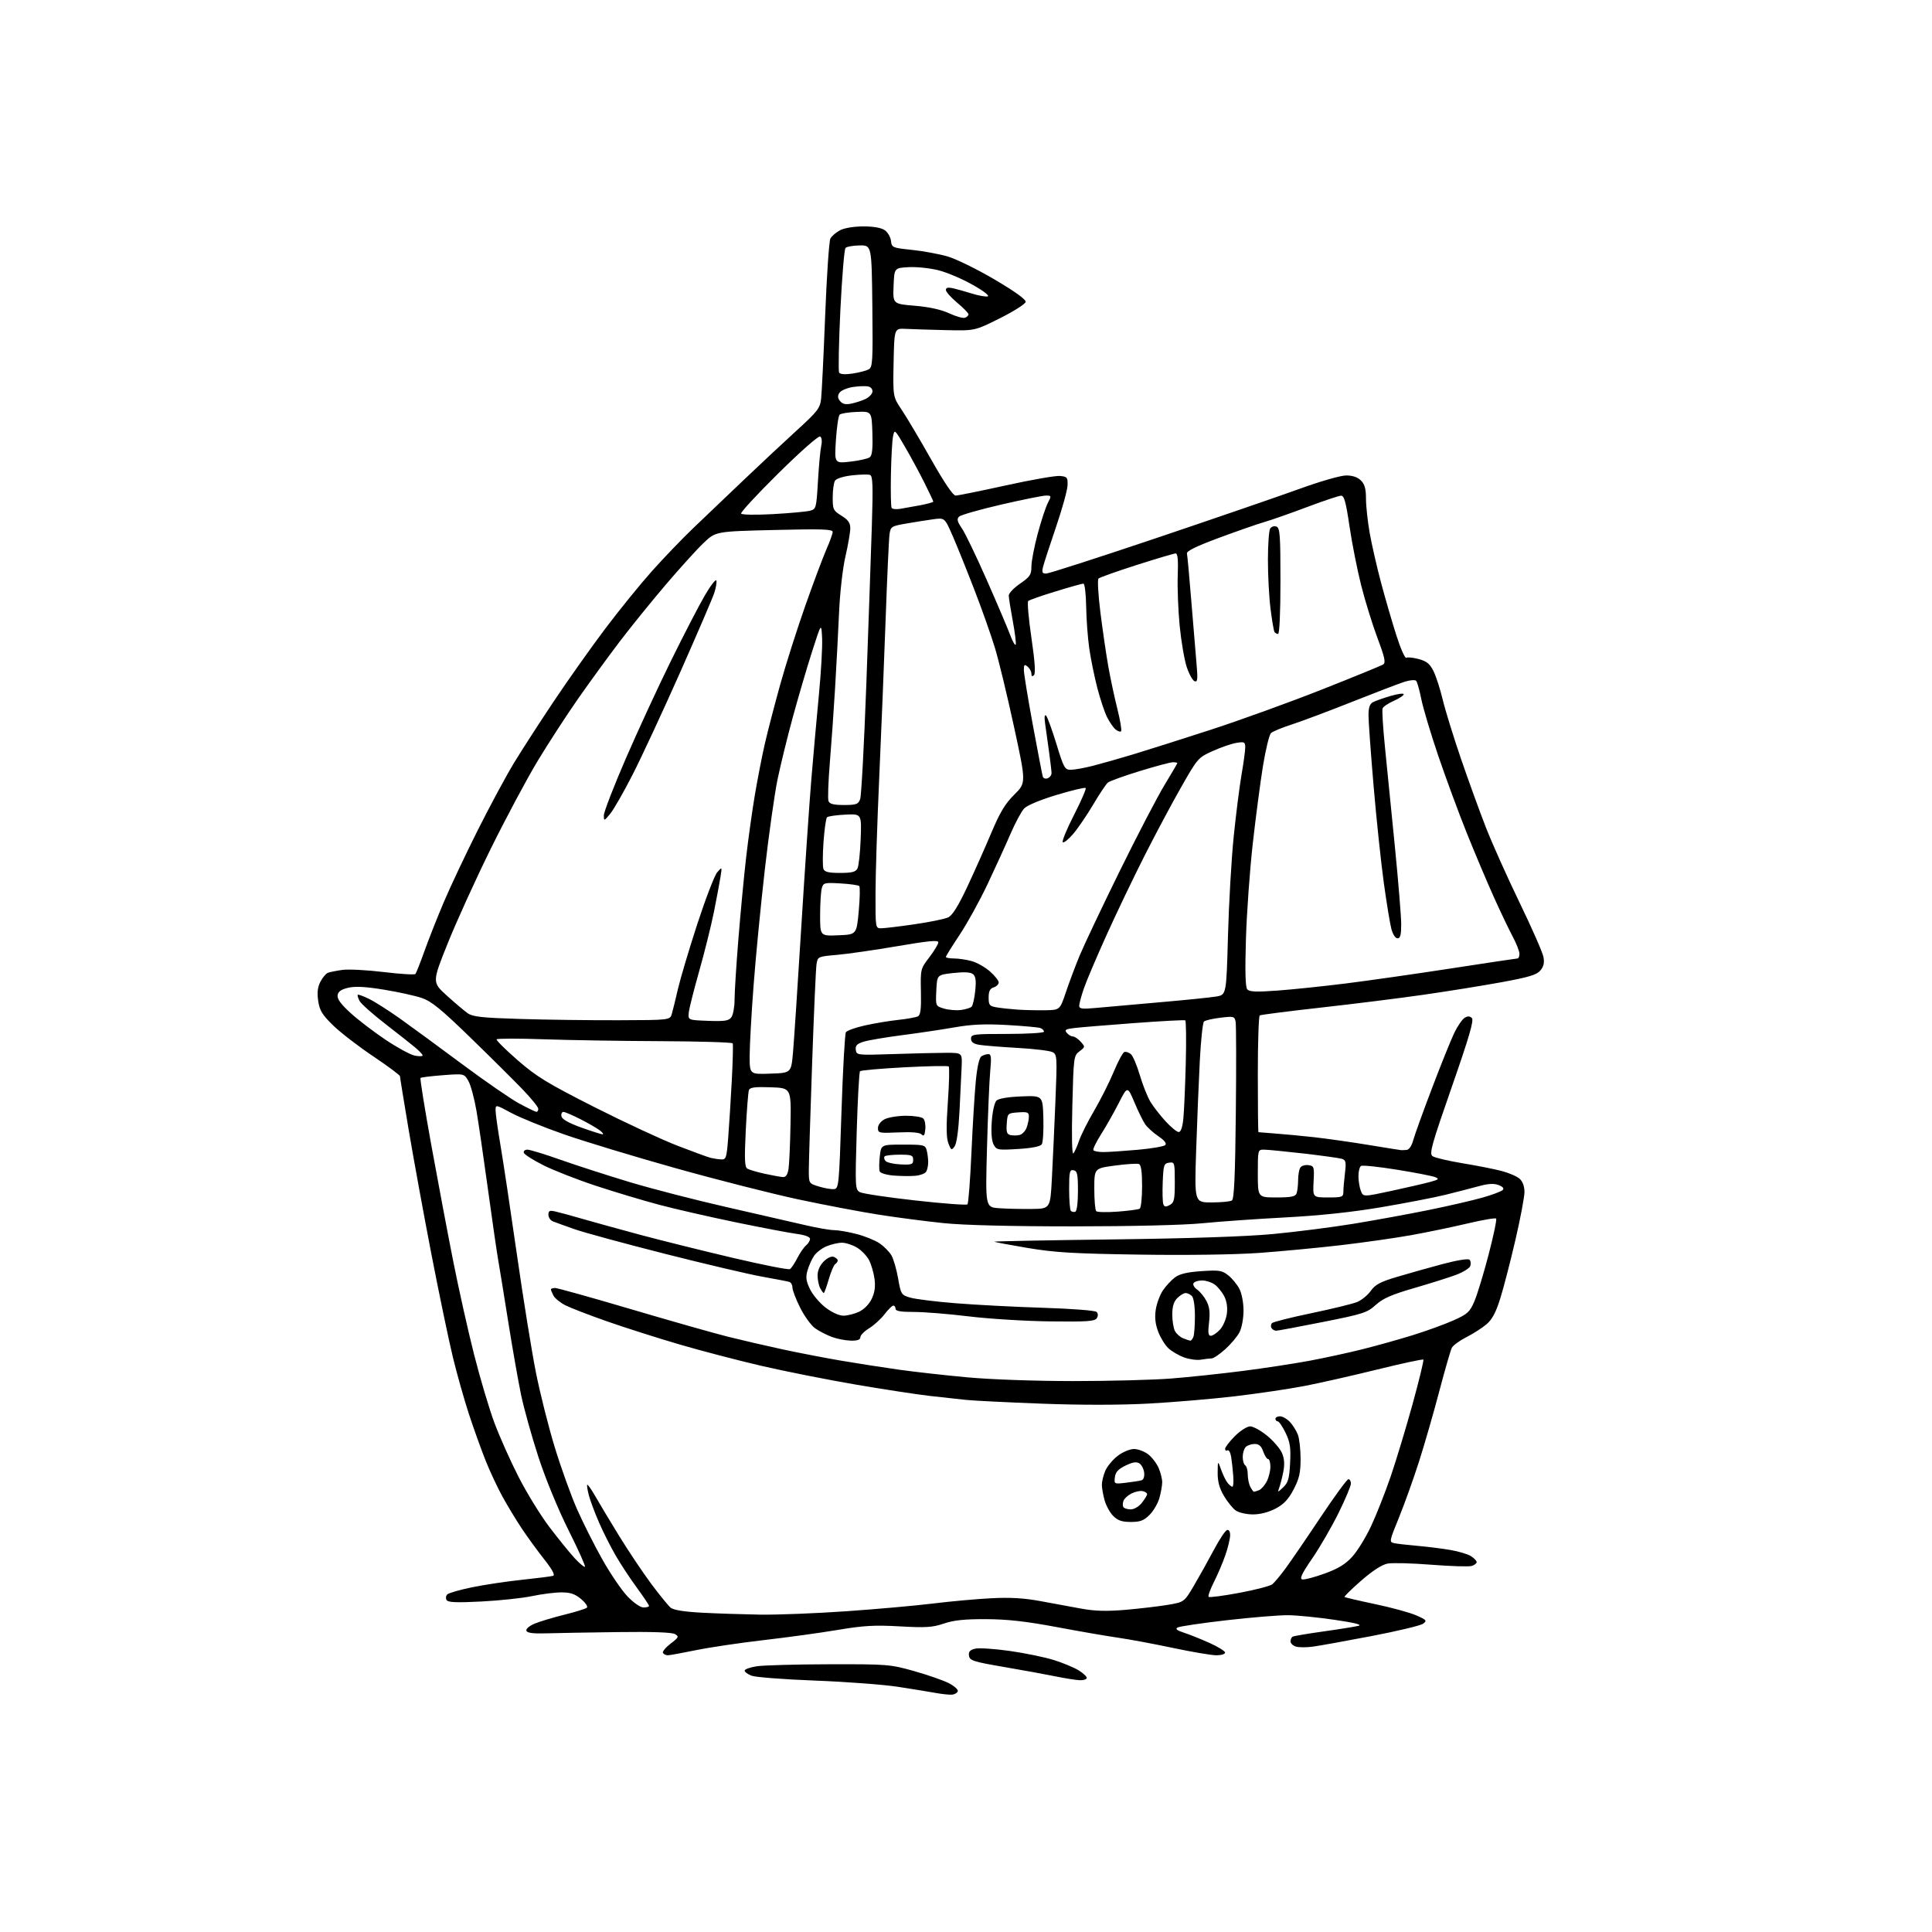 <?xml version="1.0" encoding="UTF-8" standalone="no"?>
<!-- Filename: b4d7a9ad9eca3a9bb54a26311cb277ddfd19b2c53090435b5ad53ff5d96c50e6.svg -->
<!-- Created with https://svgstud.io -->
<svg
  version="1.1"
  xmlns="http://www.w3.org/2000/svg"
  xmlns:xlink="http://www.w3.org/1999/xlink"
  xmlns:svg="http://www.w3.org/2000/svg"
  xmlns:rdf="http://www.w3.org/1999/02/22-rdf-syntax-ns#"
  xmlns:cc="http://creativecommons.org/ns#"
  xmlns:dc="http://purl.org/dc/elements/1.1/"
  viewBox="0 0 768 768"
  width="768"
  height="768"
  role="img"
  aria-labelledby="titleID descID"
>
  <title id="titleID">small, simple, merchant sailing ship with some small guns.</title>
  <desc id="descID">AI-generated SVG illustration: small, simple, merchant sailing ship with some small guns., created on https://svgstud.io</desc>

  <rect width="100%" height="100%" fill="white" />


  <path stroke="none" fill="black" fill-rule="evenodd" d="M378.42,673.65C377.36,673.73 374.48,673.43 372.00,672.98C369.52,672.53 362.77,671.43 357.00,670.54C351.23,669.65 336.38,668.53 324.00,668.06C311.62,667.59 300.26,666.71 298.75,666.12C297.24,665.53 296.00,664.62 296.00,664.09C296.00,663.56 298.14,662.79 300.75,662.38C303.36,661.97 316.30,661.60 329.50,661.57C352.74,661.52 353.81,661.60 363.32,664.27C368.72,665.79 374.94,667.95 377.13,669.07C379.33,670.19 380.95,671.65 380.74,672.30C380.52,672.96 379.48,673.57 378.42,673.65zM429.25,667.91C427.74,667.85 423.35,667.17 419.50,666.37C415.65,665.58 406.43,663.90 399.00,662.63C386.88,660.55 385.47,660.10 385.19,658.19C384.95,656.59 385.54,655.90 387.60,655.38C389.11,655.01 395.32,655.41 401.42,656.28C407.51,657.15 415.43,658.78 419.00,659.91C422.57,661.04 426.96,662.87 428.75,663.97C430.54,665.07 432.00,666.43 432.00,666.99C432.00,667.54 430.76,667.96 429.25,667.91zM265.45,658.00C264.72,658.00 263.86,657.58 263.54,657.07C263.22,656.55 264.58,654.90 266.55,653.39C269.82,650.90 269.98,650.56 268.32,649.58C267.13,648.87 259.21,648.60 245.50,648.78C233.95,648.93 221.16,649.15 217.09,649.28C211.84,649.43 209.55,649.13 209.25,648.24C209.01,647.51 210.41,646.31 212.53,645.42C214.58,644.57 219.90,642.97 224.37,641.86C228.84,640.76 232.86,639.50 233.31,639.07C233.76,638.63 232.71,637.09 230.98,635.64C228.57,633.61 226.77,633.00 223.17,633.00C220.60,633.00 215.35,633.66 211.50,634.48C207.65,635.29 198.60,636.25 191.40,636.62C181.50,637.13 178.11,636.99 177.54,636.06C177.12,635.38 177.24,634.36 177.80,633.80C178.36,633.24 182.82,631.96 187.70,630.96C192.58,629.96 201.51,628.62 207.54,627.99C213.57,627.35 219.10,626.65 219.84,626.42C220.74,626.13 219.58,623.97 216.25,619.75C213.54,616.31 209.53,610.80 207.34,607.50C205.15,604.20 201.74,598.57 199.77,594.99C197.79,591.41 194.74,584.88 192.99,580.49C191.24,576.09 188.29,567.86 186.43,562.20C184.57,556.53 181.71,546.41 180.07,539.70C178.43,532.99 174.57,514.45 171.48,498.50C168.40,482.55 164.34,460.30 162.44,449.05C160.55,437.80 159.00,428.25 159.00,427.82C159.00,427.40 154.21,423.83 148.36,419.90C142.50,415.98 135.34,410.45 132.44,407.63C128.06,403.36 127.06,401.72 126.49,397.88C126.00,394.56 126.25,392.42 127.37,390.25C128.23,388.60 129.56,387.00 130.34,386.70C131.11,386.40 133.71,385.89 136.12,385.55C138.53,385.22 145.90,385.60 152.50,386.40C159.10,387.20 164.78,387.55 165.11,387.18C165.45,386.81 167.09,382.67 168.76,377.98C170.43,373.29 173.90,364.52 176.47,358.48C179.04,352.44 185.09,339.62 189.92,330.00C194.75,320.38 201.22,308.38 204.28,303.34C207.35,298.29 214.46,287.27 220.10,278.84C225.74,270.40 234.93,257.43 240.52,250.00C246.12,242.57 254.52,232.22 259.18,227.00C263.85,221.78 271.23,214.09 275.58,209.93C279.94,205.76 288.90,197.21 295.50,190.93C302.10,184.64 311.64,175.72 316.71,171.10C324.96,163.59 325.97,162.28 326.40,158.60C326.66,156.35 327.39,141.48 328.01,125.56C328.63,109.64 329.57,95.81 330.10,94.82C330.63,93.83 332.37,92.34 333.98,91.51C335.68,90.63 339.54,90.00 343.23,90.00C347.25,90.00 350.34,90.55 351.71,91.51C352.90,92.34 354.01,94.25 354.18,95.76C354.49,98.41 354.76,98.53 362.50,99.33C366.90,99.79 373.26,100.96 376.64,101.93C380.01,102.90 388.43,107.03 395.35,111.10C403.41,115.84 407.85,119.04 407.71,120.00C407.60,120.83 403.00,123.75 397.50,126.50C387.50,131.50 387.50,131.50 376.00,131.23C369.68,131.08 362.48,130.86 360.00,130.73C355.50,130.50 355.50,130.50 355.22,144.11C354.95,157.72 354.95,157.72 358.44,162.91C360.36,165.76 365.60,174.60 370.10,182.55C375.27,191.71 378.85,197.00 379.86,197.00C380.74,197.00 389.74,195.18 399.86,192.95C409.99,190.72 419.67,189.03 421.38,189.20C424.25,189.48 424.49,189.78 424.36,193.00C424.28,194.93 422.22,202.35 419.78,209.50C417.34,216.65 415.03,223.74 414.65,225.25C414.08,227.53 414.29,228.00 415.87,228.00C416.92,228.00 436.62,221.65 459.64,213.90C482.66,206.14 508.19,197.36 516.37,194.40C524.76,191.35 532.93,189.00 535.12,189.00C537.67,189.00 539.69,189.69 541.00,191.00C542.49,192.49 543.00,194.33 543.00,198.25C543.00,201.14 543.66,207.26 544.47,211.85C545.28,216.44 547.33,225.41 549.03,231.78C550.73,238.15 553.47,247.56 555.12,252.70C556.76,257.84 558.52,261.79 559.03,261.48C559.54,261.17 561.76,261.40 563.98,261.99C567.13,262.84 568.40,263.88 569.84,266.79C570.86,268.83 572.49,273.88 573.47,278.00C574.45,282.12 577.71,292.70 580.72,301.50C583.74,310.30 588.22,322.68 590.70,329.00C593.17,335.32 599.19,348.75 604.07,358.83C608.95,368.91 613.21,378.60 613.54,380.38C613.98,382.69 613.64,384.21 612.32,385.78C610.86,387.52 607.77,388.45 596.73,390.47C589.15,391.85 575.20,394.10 565.73,395.45C556.25,396.81 537.94,399.10 525.02,400.54C512.11,401.98 501.20,403.38 500.77,403.64C500.35,403.90 500.00,414.44 500.00,427.06C500.00,439.68 500.11,450.03 500.25,450.06C500.39,450.09 503.43,450.34 507.00,450.60C510.57,450.86 517.55,451.52 522.50,452.07C527.45,452.62 537.12,454.00 544.00,455.13C550.88,456.26 556.73,457.20 557.00,457.21C557.27,457.23 558.23,457.18 559.13,457.12C560.12,457.05 561.16,455.53 561.78,453.25C562.34,451.19 565.71,441.85 569.27,432.50C572.82,423.15 576.80,413.28 578.11,410.56C579.43,407.85 581.28,405.16 582.22,404.59C583.44,403.85 584.28,403.88 585.10,404.70C585.97,405.57 584.01,412.28 577.08,432.16C569.08,455.10 568.10,458.60 569.44,459.58C570.29,460.20 575.64,461.47 581.35,462.41C587.05,463.34 594.08,464.73 596.96,465.49C599.84,466.25 603.06,467.65 604.10,468.59C605.28,469.66 606.00,471.64 606.00,473.84C606.00,475.78 604.38,484.37 602.39,492.93C600.41,501.49 597.70,511.96 596.37,516.18C594.60,521.82 593.13,524.56 590.84,526.48C589.12,527.93 585.55,530.21 582.89,531.55C580.24,532.90 577.65,534.79 577.14,535.75C576.63,536.71 574.39,544.48 572.15,553.00C569.91,561.52 566.28,574.12 564.08,581.00C561.88,587.88 558.29,597.89 556.11,603.25C552.19,612.87 552.17,613.00 554.32,613.45C555.52,613.69 559.65,614.17 563.50,614.50C567.35,614.84 573.20,615.57 576.50,616.13C579.80,616.69 583.51,617.80 584.75,618.60C585.99,619.39 587.00,620.46 587.00,620.96C587.00,621.46 586.12,622.15 585.04,622.49C583.95,622.83 576.77,622.61 569.07,622.01C561.36,621.40 553.50,621.19 551.59,621.55C549.35,621.97 545.62,624.38 541.11,628.32C537.26,631.69 534.27,634.61 534.48,634.81C534.69,635.02 540.17,636.31 546.68,637.67C553.18,639.04 560.52,641.05 563.00,642.14C567.10,643.95 567.34,644.25 565.71,645.45C564.73,646.18 555.51,648.39 545.21,650.36C534.92,652.33 524.41,654.23 521.85,654.57C519.29,654.92 516.25,654.90 515.10,654.53C513.94,654.16 513.00,653.25 513.00,652.49C513.00,651.74 513.36,650.90 513.80,650.62C514.24,650.35 519.75,649.41 526.05,648.53C532.35,647.65 538.62,646.64 540.00,646.29C541.68,645.87 538.58,645.08 530.50,643.90C523.90,642.93 515.61,642.10 512.07,642.07C508.53,642.03 497.52,642.93 487.60,644.07C477.68,645.21 468.92,646.51 468.13,646.95C467.10,647.52 467.80,648.10 470.60,649.01C472.75,649.70 477.31,651.53 480.75,653.07C484.19,654.61 487.00,656.35 487.00,656.94C487.00,657.52 485.44,658.00 483.53,658.00C481.63,658.00 473.87,656.69 466.28,655.08C458.70,653.48 448.90,651.65 444.50,651.02C440.10,650.39 429.07,648.49 420.00,646.78C407.87,644.51 400.45,643.68 392.00,643.64C383.43,643.60 379.15,644.05 375.20,645.39C370.69,646.92 368.06,647.09 357.70,646.51C347.64,645.94 343.30,646.19 333.00,647.92C326.12,649.08 312.85,650.90 303.49,651.98C294.14,653.06 282.05,654.86 276.63,655.97C271.21,657.09 266.18,658.00 265.45,658.00zM302.00,641.84C308.88,641.95 324.40,641.34 336.50,640.49C348.60,639.65 364.12,638.26 371.00,637.41C377.88,636.56 388.23,635.62 394.00,635.33C401.55,634.94 407.03,635.25 413.50,636.45C418.45,637.37 425.81,638.72 429.85,639.46C435.24,640.45 439.89,640.57 447.35,639.94C452.93,639.46 460.48,638.57 464.12,637.97C470.74,636.86 470.74,636.86 474.62,630.28C476.75,626.66 480.30,620.31 482.50,616.15C484.70,612.00 487.06,608.43 487.75,608.22C488.51,607.98 489.00,608.78 489.00,610.26C489.00,611.59 488.16,615.13 487.13,618.12C486.10,621.10 484.05,625.94 482.56,628.87C481.08,631.80 480.13,634.46 480.44,634.78C480.76,635.09 486.25,634.38 492.65,633.18C499.05,631.99 504.96,630.45 505.79,629.76C506.62,629.07 508.99,626.23 511.04,623.45C513.09,620.66 519.33,611.55 524.90,603.19C530.47,594.84 535.47,588.00 536.02,588.00C536.56,588.00 537.00,588.79 537.00,589.76C537.00,590.72 534.78,596.01 532.06,601.51C529.34,607.00 524.65,615.10 521.63,619.50C517.48,625.55 516.51,627.58 517.68,627.84C518.52,628.03 522.53,626.98 526.57,625.51C532.03,623.52 534.87,621.78 537.60,618.76C539.62,616.52 542.98,611.05 545.06,606.59C547.14,602.14 550.62,593.33 552.79,587.00C554.96,580.67 558.88,567.72 561.50,558.22C564.12,548.71 566.06,540.72 565.80,540.47C565.54,540.21 557.27,541.99 547.42,544.42C537.56,546.85 524.55,549.79 518.50,550.96C512.45,552.13 500.07,553.95 491.00,555.03C481.93,556.10 466.47,557.41 456.65,557.94C445.37,558.55 429.71,558.57 414.15,557.98C400.59,557.47 387.02,556.80 384.00,556.48C380.98,556.16 374.45,555.45 369.50,554.89C364.55,554.32 351.27,552.29 340.00,550.36C328.73,548.43 311.93,545.09 302.68,542.95C293.44,540.80 278.81,536.98 270.18,534.46C261.56,531.93 248.65,527.83 241.50,525.33C234.35,522.83 226.83,519.93 224.78,518.89C222.74,517.85 220.60,516.12 220.03,515.06C219.47,514.00 219.00,512.88 219.00,512.57C219.00,512.25 219.75,512.00 220.67,512.00C221.59,512.00 235.21,515.80 250.92,520.45C266.64,525.09 284.00,530.02 289.50,531.40C295.00,532.77 304.72,535.02 311.11,536.40C317.49,537.78 328.07,539.81 334.61,540.93C341.15,542.04 351.45,543.64 357.50,544.49C363.55,545.34 375.70,546.70 384.50,547.51C393.77,548.37 411.48,548.99 426.60,549.00C440.96,549.00 458.51,548.54 465.60,547.98C472.70,547.42 485.48,546.07 494.00,544.97C502.52,543.88 514.45,542.06 520.50,540.93C526.55,539.80 536.00,537.75 541.50,536.37C547.00,535.00 556.00,532.48 561.50,530.78C567.00,529.08 574.32,526.42 577.77,524.88C583.39,522.36 584.26,521.56 586.10,517.28C587.22,514.65 589.76,506.31 591.74,498.75C593.71,491.18 595.06,484.73 594.73,484.40C594.40,484.07 589.26,484.95 583.31,486.36C577.37,487.77 567.33,489.85 561.00,490.99C554.67,492.12 542.08,493.92 533.00,494.98C523.92,496.04 509.30,497.42 500.50,498.06C490.93,498.74 471.84,499.01 453.00,498.73C426.84,498.34 419.30,497.90 408.54,496.09C401.41,494.89 395.44,493.77 395.26,493.60C395.09,493.42 416.22,493.01 442.22,492.69C472.66,492.31 495.38,491.55 506.00,490.55C515.08,489.70 529.48,487.86 538.00,486.47C546.52,485.07 560.02,482.61 568.00,480.98C575.98,479.36 585.62,477.13 589.43,476.03C593.24,474.94 596.80,473.60 597.34,473.06C597.99,472.41 597.42,471.73 595.71,471.08C593.84,470.37 591.60,470.50 587.80,471.54C584.88,472.34 578.90,473.88 574.50,474.97C570.10,476.05 558.62,478.27 549.00,479.90C537.41,481.86 524.58,483.22 511.00,483.94C499.73,484.53 484.88,485.58 478.00,486.26C470.47,487.00 450.00,487.49 426.50,487.50C401.62,487.50 382.98,487.03 375.00,486.20C368.12,485.49 356.65,484.00 349.50,482.88C342.35,481.77 327.95,479.03 317.50,476.81C307.05,474.58 285.00,468.98 268.50,464.35C252.00,459.72 231.97,453.65 224.00,450.85C216.03,448.06 206.69,444.26 203.25,442.41C197.00,439.04 197.00,439.04 197.00,441.42C197.00,442.73 197.87,448.91 198.93,455.15C200.00,461.39 202.93,480.90 205.45,498.50C207.97,516.10 211.38,537.26 213.02,545.51C214.66,553.77 218.04,567.19 220.53,575.33C223.02,583.47 226.98,594.49 229.33,599.81C231.67,605.14 236.21,614.16 239.41,619.85C242.61,625.54 247.12,632.18 249.44,634.60C251.89,637.15 254.57,639.00 255.83,639.00C257.02,639.00 258.00,638.72 258.00,638.37C258.00,638.03 255.82,634.76 253.15,631.12C250.48,627.48 246.67,621.70 244.70,618.28C242.72,614.86 239.77,609.01 238.15,605.28C236.52,601.55 234.71,596.73 234.12,594.56C233.54,592.39 233.23,590.44 233.44,590.23C233.65,590.02 235.06,592.02 236.58,594.67C238.09,597.33 242.37,604.45 246.08,610.50C249.80,616.55 255.55,625.13 258.86,629.58C262.17,634.02 265.65,638.29 266.59,639.08C267.71,640.01 271.92,640.69 278.90,641.07C284.73,641.38 295.12,641.72 302.00,641.84zM232.53,622.80C232.80,622.53 229.85,615.97 225.97,608.22C221.88,600.05 216.88,587.90 214.07,579.31C211.41,571.16 208.29,560.00 207.14,554.50C206.00,549.00 203.70,535.95 202.04,525.50C200.39,515.05 198.59,504.02 198.06,501.00C197.52,497.98 195.70,485.38 194.00,473.00C192.31,460.62 190.24,446.47 189.40,441.54C188.55,436.61 187.11,431.27 186.18,429.68C184.50,426.77 184.50,426.77 176.06,427.41C171.42,427.76 167.42,428.25 167.16,428.51C166.90,428.76 168.84,440.79 171.46,455.24C174.08,469.68 178.01,490.50 180.19,501.50C182.37,512.50 186.09,529.15 188.47,538.50C190.84,547.85 194.46,560.00 196.50,565.50C198.55,571.00 202.86,580.67 206.09,587.00C209.31,593.33 214.84,602.33 218.38,607.00C221.93,611.67 226.45,617.25 228.43,619.40C230.42,621.54 232.26,623.07 232.53,622.80zM449.53,605.00C446.00,605.00 444.35,604.44 442.54,602.63C441.23,601.32 439.68,598.51 439.09,596.38C438.50,594.24 438.01,591.47 438.01,590.22C438.00,588.96 438.61,586.48 439.35,584.70C440.10,582.92 442.32,580.23 444.29,578.73C446.30,577.19 449.15,576.00 450.80,576.00C452.41,576.00 454.97,576.98 456.49,578.17C458.00,579.36 459.86,581.82 460.62,583.64C461.38,585.45 462.00,587.96 461.99,589.22C461.99,590.47 461.50,593.26 460.90,595.42C460.30,597.58 458.54,600.62 456.98,602.17C454.69,604.46 453.27,605.00 449.53,605.00zM498.07,602.00C495.52,602.00 492.46,601.31 491.24,600.45C490.02,599.60 487.90,596.98 486.52,594.62C484.72,591.56 484.01,588.91 484.04,585.41C484.09,580.50 484.09,580.50 485.43,584.26C486.17,586.33 487.33,588.69 488.01,589.51C488.69,590.33 489.54,591.00 489.90,591.00C490.26,591.00 490.41,589.09 490.24,586.75C490.07,584.41 489.70,581.02 489.42,579.22C489.13,577.42 488.47,576.21 487.95,576.53C487.43,576.85 487.00,576.59 487.00,575.94C487.00,575.29 488.75,573.02 490.88,570.88C493.04,568.73 495.74,567.00 496.96,567.00C498.17,567.00 501.22,568.69 503.74,570.75C506.25,572.81 508.91,575.93 509.64,577.67C510.58,579.92 510.71,582.12 510.11,585.18C509.63,587.56 508.90,590.40 508.48,591.50C507.78,593.34 507.91,593.32 510.09,591.24C512.08,589.35 512.52,587.79 512.84,581.53C513.15,575.39 512.83,573.28 511.02,569.54C509.81,567.04 508.41,565.00 507.91,565.00C507.41,565.00 507.00,564.55 507.00,564.00C507.00,563.45 507.82,563.00 508.83,563.00C509.83,563.00 511.60,564.01 512.76,565.25C513.92,566.49 515.35,568.77 515.93,570.32C516.52,571.86 517.00,576.20 517.00,579.95C517.00,585.46 516.47,587.79 514.24,592.06C512.17,596.02 510.36,597.94 507.08,599.68C504.31,601.14 500.97,602.00 498.07,602.00zM449.49,600.00C450.85,600.00 452.73,598.89 453.93,597.37C455.07,595.92 456.00,594.37 456.00,593.94C456.00,593.50 455.21,592.97 454.25,592.75C453.29,592.53 451.32,592.93 449.87,593.64C448.43,594.35 446.96,595.66 446.62,596.55C446.27,597.45 446.25,598.59 446.56,599.09C446.87,599.59 448.18,600.00 449.49,600.00zM498.45,593.00C498.66,593.00 499.56,592.72 500.46,592.38C501.35,592.04 502.73,590.48 503.54,588.93C504.34,587.37 505.00,584.73 505.00,583.05C505.00,581.37 504.59,580.00 504.10,580.00C503.60,580.00 502.73,578.65 502.15,577.00C501.39,574.81 500.47,574.00 498.75,574.00C497.46,574.00 495.86,574.54 495.20,575.20C494.54,575.86 494.00,577.63 494.00,579.14C494.00,580.65 494.45,582.16 495.00,582.50C495.55,582.84 496.00,584.47 496.00,586.12C496.00,587.78 496.47,590.00 497.04,591.07C497.60,592.13 498.24,593.00 498.45,593.00zM447.68,589.40C450.33,589.09 453.09,588.65 453.82,588.42C454.59,588.18 455.00,586.91 454.82,585.36C454.64,583.90 453.78,582.25 452.90,581.70C451.74,580.98 450.20,581.23 447.40,582.60C444.48,584.02 443.42,585.19 443.18,587.24C442.87,589.96 442.91,589.97 447.68,589.40zM477.38,540.49C475.79,540.77 472.77,540.35 470.66,539.58C468.54,538.80 465.74,537.16 464.43,535.93C463.12,534.70 461.31,531.76 460.41,529.39C459.26,526.38 458.96,523.74 459.43,520.62C459.80,518.16 461.09,514.69 462.30,512.92C463.51,511.14 465.67,508.82 467.10,507.76C468.95,506.39 472.00,505.68 477.60,505.30C484.68,504.83 485.79,505.00 488.27,506.98C489.79,508.19 491.78,510.60 492.68,512.34C493.62,514.15 494.32,517.85 494.32,521.00C494.32,524.09 493.62,527.85 492.73,529.58C491.85,531.27 489.30,534.30 487.06,536.33C484.82,538.35 482.38,540.00 481.62,540.00C480.87,540.00 478.96,540.22 477.38,540.49zM338.25,532.93C336.19,532.89 332.79,532.23 330.71,531.47C328.62,530.70 325.61,529.15 324.03,528.02C322.44,526.89 319.76,523.20 318.07,519.82C316.38,516.44 315.00,512.84 315.00,511.81C315.00,510.78 314.44,509.77 313.75,509.57C313.06,509.36 308.23,508.43 303.00,507.50C297.77,506.57 280.45,502.50 264.50,498.45C248.55,494.41 232.35,490.00 228.50,488.66C224.65,487.31 220.71,485.89 219.75,485.50C218.79,485.11 218.00,483.93 218.00,482.87C218.00,481.31 218.49,481.07 220.75,481.58C222.26,481.91 227.10,483.23 231.50,484.51C235.90,485.78 246.25,488.64 254.50,490.86C262.75,493.07 279.29,497.19 291.25,500.00C303.21,502.82 313.46,504.84 314.01,504.49C314.57,504.15 315.89,502.18 316.94,500.12C317.99,498.05 319.56,495.78 320.43,495.06C321.29,494.34 322.00,493.18 322.00,492.47C322.00,491.68 320.00,490.93 316.75,490.50C313.86,490.12 302.95,488.05 292.50,485.89C282.05,483.73 268.32,480.59 262.00,478.91C255.68,477.23 244.43,473.86 237.00,471.41C229.57,468.97 220.15,465.28 216.06,463.23C211.97,461.18 208.45,458.94 208.23,458.25C208.01,457.56 208.65,457.00 209.67,457.01C210.68,457.01 216.68,458.85 223.00,461.09C229.32,463.32 241.70,467.32 250.50,469.96C259.30,472.60 276.62,477.07 289.00,479.88C301.38,482.70 315.35,485.91 320.05,487.00C324.75,488.10 329.94,489.00 331.59,489.00C333.23,489.00 337.26,489.70 340.54,490.55C343.82,491.40 347.92,493.07 349.66,494.25C351.39,495.44 353.50,497.57 354.34,499.00C355.18,500.42 356.38,504.55 357.01,508.16C358.12,514.53 358.27,514.77 361.83,515.82C363.85,516.42 372.02,517.44 380.00,518.07C387.98,518.71 403.59,519.52 414.70,519.87C426.04,520.22 435.34,520.94 435.91,521.51C436.54,522.14 436.57,523.07 435.99,524.01C435.21,525.25 432.12,525.46 417.28,525.27C407.50,525.15 392.98,524.25 385.00,523.27C377.02,522.30 367.24,521.51 363.25,521.52C358.05,521.53 356.00,521.18 356.00,520.27C356.00,519.57 355.60,519.00 355.12,519.00C354.63,519.00 353.07,520.53 351.64,522.41C350.21,524.28 347.46,526.79 345.52,527.99C343.58,529.18 342.00,530.80 342.00,531.58C342.00,532.57 340.85,532.98 338.25,532.93zM473.14,532.94C473.50,532.97 474.06,532.29 474.39,531.42C474.73,530.55 475.00,526.81 475.00,523.12C475.00,519.23 474.50,515.90 473.80,515.20C473.14,514.54 472.01,514.00 471.30,514.00C470.58,514.00 469.10,514.90 468.00,516.00C466.58,517.42 466.00,519.33 466.00,522.57C466.00,525.08 466.48,528.03 467.07,529.12C467.65,530.22 469.11,531.51 470.32,531.99C471.52,532.48 472.79,532.90 473.14,532.94zM481.32,531.00C482.05,531.00 483.67,529.92 484.91,528.60C486.15,527.28 487.40,524.43 487.69,522.26C488.04,519.69 487.66,517.25 486.62,515.22C485.73,513.52 484.01,511.42 482.78,510.56C481.56,509.70 479.33,509.00 477.84,509.00C476.34,509.00 474.82,509.49 474.45,510.08C474.08,510.67 474.73,511.83 475.90,512.64C477.06,513.46 478.74,515.52 479.62,517.24C480.81,519.53 481.07,521.76 480.61,525.68C480.13,529.76 480.29,531.00 481.32,531.00zM507.31,528.98C506.65,528.99 505.82,528.51 505.45,527.91C505.08,527.31 505.17,526.43 505.65,525.95C506.13,525.47 513.23,523.69 521.44,521.98C529.65,520.27 537.79,518.28 539.53,517.55C541.28,516.82 543.70,514.83 544.91,513.13C546.68,510.64 548.74,509.54 555.31,507.59C559.81,506.24 567.95,503.95 573.38,502.50C579.24,500.94 583.63,500.23 584.17,500.77C584.66,501.26 584.78,502.40 584.44,503.30C584.10,504.19 581.49,505.78 578.66,506.83C575.82,507.88 568.34,510.23 562.04,512.06C553.17,514.63 549.75,516.14 546.88,518.73C543.45,521.83 541.85,522.34 525.83,525.52C516.30,527.42 507.96,528.97 507.31,528.98zM335.28,523.00C336.89,523.00 339.69,522.29 341.52,521.42C343.50,520.48 345.53,518.40 346.54,516.28C347.73,513.77 348.05,511.41 347.63,508.34C347.30,505.93 346.33,502.60 345.47,500.94C344.61,499.27 342.46,497.03 340.70,495.96C338.94,494.89 336.25,494.01 334.72,494.00C333.19,494.00 330.41,494.64 328.55,495.42C326.68,496.20 324.43,497.94 323.54,499.29C322.66,500.65 321.50,503.25 320.98,505.08C320.22,507.73 320.42,509.24 321.99,512.47C323.07,514.71 325.85,517.99 328.16,519.77C330.69,521.71 333.53,523.00 335.28,523.00zM327.46,514.00C327.25,514.00 326.60,513.13 326.04,512.07C325.47,511.00 325.00,508.73 325.00,507.02C325.00,505.05 325.90,503.01 327.44,501.46C328.89,500.02 330.52,499.26 331.44,499.62C332.30,499.95 333.00,500.59 333.00,501.05C333.00,501.51 332.56,502.16 332.01,502.49C331.47,502.83 330.31,505.55 329.44,508.55C328.57,511.55 327.68,514.00 327.46,514.00zM427.44,481.69C428.07,481.48 428.50,478.12 428.50,473.43C428.50,466.70 428.24,465.48 426.75,465.19C425.20,464.89 425.00,465.77 425.00,472.76C425.00,477.11 425.31,480.98 425.69,481.35C426.07,481.73 426.85,481.88 427.44,481.69zM444.30,481.64C448.59,481.32 452.53,480.79 453.05,480.47C453.57,480.15 454.00,476.13 454.00,471.55C454.00,465.69 453.62,463.07 452.72,462.72C452.01,462.45 447.74,462.72 443.22,463.33C435.00,464.43 435.00,464.43 435.00,472.55C435.00,477.01 435.34,481.02 435.75,481.45C436.16,481.88 440.01,481.96 444.30,481.64zM410.00,480.58C417.50,480.50 417.50,480.50 418.14,468.50C418.49,461.90 419.12,448.11 419.54,437.87C420.27,420.15 420.21,419.18 418.40,418.24C417.36,417.69 411.10,416.93 404.50,416.56C397.90,416.19 391.04,415.63 389.25,415.33C386.93,414.93 386.00,414.24 386.00,412.89C386.00,411.12 386.95,411.00 400.50,411.00C408.48,411.00 415.00,410.60 415.00,410.11C415.00,409.62 414.36,408.97 413.59,408.67C412.81,408.37 406.85,407.83 400.34,407.46C391.50,406.97 386.22,407.20 379.50,408.38C374.55,409.25 365.10,410.66 358.50,411.51C351.90,412.36 345.01,413.54 343.19,414.12C340.63,414.95 339.95,415.67 340.19,417.35C340.49,419.46 340.74,419.49 355.00,419.01C362.98,418.74 372.43,418.52 376.00,418.51C382.50,418.50 382.50,418.50 382.27,424.00C382.15,427.02 381.76,434.99 381.42,441.71C381.02,449.30 380.29,454.59 379.47,455.71C378.25,457.37 378.06,457.28 377.00,454.50C376.16,452.32 376.10,447.82 376.79,438.00C377.32,430.57 377.46,424.24 377.12,423.93C376.78,423.62 368.85,423.77 359.50,424.27C350.15,424.76 342.22,425.47 341.87,425.83C341.53,426.20 340.94,436.93 340.56,449.68C339.90,472.06 339.95,472.90 341.84,473.91C342.92,474.49 352.82,475.97 363.84,477.20C374.87,478.44 384.20,479.13 384.58,478.75C384.96,478.37 385.67,469.16 386.16,458.28C386.64,447.40 387.43,434.51 387.91,429.63C388.45,424.04 389.28,420.44 390.14,419.89C390.89,419.42 392.12,419.02 392.89,419.02C394.00,419.00 394.15,420.35 393.63,425.75C393.28,429.46 392.70,443.16 392.35,456.19C391.70,479.89 391.70,479.89 397.10,480.28C400.07,480.49 405.88,480.63 410.00,480.58zM464.99,479.01C466.75,478.06 467.00,476.93 467.00,469.90C467.00,462.14 466.92,461.87 464.75,462.18C462.68,462.47 462.48,463.09 462.20,469.91C462.04,473.98 462.15,477.94 462.44,478.70C462.85,479.76 463.44,479.84 464.99,479.01zM481.65,477.98C485.42,477.98 489.04,477.63 489.70,477.21C490.59,476.64 491.00,467.48 491.26,442.47C491.46,423.79 491.42,407.46 491.18,406.19C490.77,404.01 490.44,403.92 485.12,404.56C482.03,404.93 479.09,405.61 478.60,406.07C478.10,406.53 477.36,413.56 476.94,421.70C476.52,429.84 475.87,445.84 475.49,457.25C474.81,478.00 474.81,478.00 481.65,477.98zM507.39,476.00C513.21,476.00 514.92,475.66 515.39,474.42C515.73,473.55 516.01,471.19 516.02,469.17C516.02,467.15 516.41,464.90 516.88,464.16C517.34,463.43 518.80,462.98 520.11,463.16C522.38,463.48 522.48,463.81 522.17,469.75C521.85,476.00 521.85,476.00 527.92,476.00C533.56,476.00 534.00,475.84 534.01,473.75C534.01,472.51 534.30,469.19 534.64,466.36C535.17,461.89 535.01,461.14 533.38,460.64C532.34,460.33 525.49,459.38 518.15,458.53C510.82,457.69 503.73,457.00 502.40,457.00C500.03,457.00 500.00,457.13 500.00,466.50C500.00,476.00 500.00,476.00 507.39,476.00zM553.19,473.38C559.41,472.03 566.30,470.44 568.50,469.84C571.93,468.90 572.21,468.63 570.50,467.93C569.40,467.47 562.55,466.14 555.29,464.97C548.02,463.80 541.61,463.12 541.04,463.48C540.47,463.83 540.00,465.64 540.00,467.49C540.00,469.35 540.42,471.98 540.94,473.34C541.88,475.82 541.88,475.82 553.19,473.38zM331.50,472.69C333.43,472.51 333.54,471.40 334.50,442.00C335.05,425.23 335.84,410.97 336.26,410.33C336.68,409.68 340.05,408.47 343.76,407.64C347.47,406.81 353.43,405.81 357.00,405.43C360.57,405.05 364.13,404.41 364.89,404.00C365.94,403.44 366.23,401.08 366.08,394.22C365.89,385.26 365.92,385.12 369.44,380.51C371.40,377.94 373.00,375.28 373.00,374.58C373.00,373.63 369.03,374.00 356.75,376.11C347.81,377.64 337.02,379.20 332.77,379.57C325.06,380.25 325.04,380.26 324.57,383.38C324.31,385.09 323.52,402.93 322.82,423.00C322.12,443.07 321.53,461.96 321.52,464.96C321.50,470.42 321.50,470.42 325.50,471.65C327.70,472.33 330.40,472.80 331.50,472.69zM311.20,467.90C312.38,467.97 313.07,467.00 313.44,464.75C313.73,462.96 314.09,454.98 314.24,447.00C314.50,432.50 314.50,432.50 306.37,432.21C300.18,431.99 298.12,432.25 297.71,433.30C297.42,434.07 296.86,441.22 296.46,449.21C295.89,460.75 296.01,463.89 297.06,464.54C297.79,464.99 300.88,465.90 303.94,466.58C307.00,467.25 310.27,467.84 311.20,467.90zM363.92,467.39C362.04,467.57 358.18,467.53 355.34,467.31C352.43,467.08 349.96,466.35 349.69,465.64C349.42,464.94 349.44,462.26 349.73,459.68C350.26,455.00 350.26,455.00 359.01,455.00C367.25,455.00 367.80,455.13 368.37,457.25C368.70,458.49 368.97,460.62 368.97,462.00C368.97,463.38 368.60,465.08 368.15,465.79C367.71,466.49 365.80,467.22 363.92,467.39zM357.97,462.87C362.45,463.07 363.00,462.87 363.00,461.05C363.00,459.24 362.38,459.00 357.67,459.00C354.73,459.00 352.04,459.30 351.68,459.66C351.31,460.02 351.45,460.84 351.98,461.48C352.51,462.12 355.21,462.74 357.97,462.87zM286.64,460.88C288.63,460.99 288.84,460.37 289.47,452.25C289.85,447.44 290.49,437.20 290.90,429.50C291.30,421.80 291.47,415.16 291.26,414.75C291.05,414.34 278.20,413.95 262.69,413.88C247.19,413.82 226.24,413.48 216.15,413.13C206.06,412.78 197.62,412.79 197.40,413.15C197.18,413.51 200.94,417.24 205.75,421.43C213.28,427.99 217.52,430.58 236.23,440.06C248.19,446.11 263.04,453.02 269.23,455.41C275.43,457.81 281.40,459.99 282.50,460.27C283.60,460.54 285.46,460.82 286.64,460.88zM426.68,458.50C427.18,457.95 428.19,455.70 428.93,453.50C429.67,451.30 432.37,445.90 434.95,441.50C437.52,437.10 441.03,430.14 442.73,426.03C444.44,421.92 446.34,418.39 446.95,418.18C447.57,417.98 448.72,418.36 449.53,419.02C450.33,419.69 451.93,423.44 453.09,427.37C454.25,431.29 456.15,436.07 457.32,438.00C458.49,439.93 461.21,443.41 463.35,445.75C465.50,448.09 467.84,450.00 468.56,450.00C469.39,450.00 470.05,448.12 470.39,444.75C470.69,441.86 471.12,431.96 471.36,422.75C471.60,413.53 471.50,405.82 471.15,405.61C470.79,405.40 461.73,405.88 451.00,406.68C440.27,407.48 429.56,408.36 427.19,408.64C423.59,409.06 423.07,409.38 424.06,410.57C424.71,411.36 425.80,412.00 426.47,412.00C427.14,412.00 428.54,412.93 429.57,414.08C431.42,416.12 431.41,416.18 429.11,417.92C426.83,419.63 426.76,420.17 426.27,439.59C425.96,451.65 426.12,459.11 426.68,458.50zM438.81,457.96C440.84,457.94 446.94,457.53 452.37,457.05C457.79,456.56 462.68,455.72 463.21,455.19C463.86,454.54 462.92,453.34 460.51,451.70C458.48,450.32 456.12,448.19 455.26,446.97C454.41,445.74 452.46,441.80 450.95,438.20C448.19,431.67 448.19,431.67 444.67,438.59C442.73,442.39 439.57,447.96 437.65,450.97C435.73,453.98 434.37,456.80 434.64,457.22C434.90,457.65 436.78,457.98 438.81,457.96zM404.73,456.74C396.61,457.24 396.16,457.16 394.98,454.97C394.19,453.49 393.93,450.22 394.25,445.75C394.53,441.78 395.33,438.26 396.12,437.50C396.98,436.68 400.72,436.05 406.00,435.84C414.50,435.50 414.50,435.50 414.75,444.50C414.89,449.45 414.61,454.11 414.13,454.85C413.56,455.74 410.30,456.39 404.73,456.74zM367.82,448.94C367.58,451.36 367.22,451.85 366.34,450.95C365.58,450.18 362.41,449.91 357.09,450.15C349.44,450.50 349.00,450.40 349.00,448.43C349.00,447.20 350.07,445.76 351.59,444.95C353.01,444.19 356.81,443.55 360.04,443.53C363.26,443.52 366.40,444.01 367.02,444.62C367.64,445.24 368.00,447.18 367.82,448.94zM405.33,451.17C406.33,450.92 407.57,449.63 408.08,448.30C408.58,446.96 409.00,444.97 409.00,443.88C409.00,442.15 408.43,441.93 404.75,442.19C400.54,442.50 400.50,442.53 400.20,446.67C399.95,450.02 400.25,450.91 401.70,451.22C402.69,451.43 404.32,451.41 405.33,451.17zM239.50,450.91C240.05,450.92 239.60,450.24 238.50,449.39C237.40,448.54 233.93,446.52 230.78,444.92C227.63,443.31 224.56,442.00 223.96,442.00C223.35,442.00 223.00,442.79 223.19,443.75C223.41,444.91 226.03,446.40 231.01,448.19C235.13,449.67 238.95,450.89 239.50,450.91zM213.25,441.98C213.66,441.99 213.99,441.44 213.97,440.75C213.96,440.06 211.13,436.57 207.69,433.00C204.25,429.43 194.92,420.16 186.95,412.42C175.33,401.13 171.51,398.02 167.65,396.71C165.01,395.81 158.23,394.32 152.59,393.40C145.29,392.21 141.19,391.99 138.41,392.65C135.60,393.31 134.42,394.15 134.20,395.64C133.99,397.08 135.53,399.20 139.26,402.60C142.20,405.30 148.46,410.09 153.16,413.25C157.87,416.41 163.13,419.28 164.86,419.62C166.59,419.97 168.00,419.94 168.00,419.56C168.00,419.18 166.74,417.81 165.19,416.51C163.64,415.21 158.26,410.96 153.22,407.06C148.18,403.17 143.56,399.05 142.95,397.91C142.34,396.76 142.01,395.66 142.22,395.44C142.44,395.23 144.48,395.99 146.78,397.12C149.07,398.25 154.53,401.73 158.92,404.84C163.30,407.95 174.40,416.10 183.59,422.93C192.77,429.77 203.03,436.85 206.39,438.66C209.75,440.47 212.84,441.96 213.25,441.98zM306.25,426.79C314.50,426.50 314.50,426.50 315.22,418.50C315.61,414.10 317.09,391.82 318.49,369.00C319.90,346.18 321.71,319.62 322.50,310.00C323.30,300.38 324.66,285.17 325.52,276.21C326.39,267.25 326.96,257.13 326.80,253.71C326.50,247.50 326.50,247.50 322.82,259.00C320.79,265.32 317.35,277.04 315.17,285.03C312.99,293.02 310.25,304.20 309.08,309.85C307.91,315.51 305.62,331.70 304.01,345.82C302.40,359.95 300.38,380.73 299.54,392.00C298.69,403.27 298.00,415.78 298.00,419.79C298.00,427.08 298.00,427.08 306.25,426.79zM245.92,405.56C266.33,405.50 266.33,405.50 267.07,403.00C267.47,401.62 268.57,397.17 269.50,393.10C270.44,389.03 273.89,377.45 277.17,367.37C280.46,357.29 284.02,348.02 285.09,346.77C287.05,344.50 287.05,344.50 286.42,348.50C286.08,350.70 284.90,357.00 283.80,362.50C282.69,368.00 280.06,378.57 277.95,386.00C275.84,393.43 273.97,400.85 273.80,402.50C273.50,405.50 273.50,405.50 281.48,405.80C288.13,406.04 289.67,405.80 290.73,404.36C291.43,403.40 292.00,400.26 292.00,397.39C292.00,394.51 292.68,383.68 293.52,373.33C294.35,362.97 295.73,348.43 296.58,341.00C297.43,333.57 299.00,322.32 300.07,316.00C301.13,309.68 302.93,300.45 304.07,295.50C305.21,290.55 307.96,279.98 310.18,272.00C312.40,264.02 316.89,249.94 320.15,240.69C323.41,231.44 327.19,221.37 328.54,218.31C329.89,215.25 331.00,212.16 331.00,211.43C331.00,210.36 326.61,210.22 307.75,210.68C284.50,211.24 284.50,211.24 279.65,215.87C276.98,218.42 270.20,225.90 264.58,232.50C258.96,239.10 250.76,249.22 246.37,255.00C241.97,260.77 234.59,270.90 229.97,277.50C225.35,284.10 218.04,295.35 213.72,302.50C209.41,309.65 201.00,325.40 195.03,337.50C189.07,349.60 181.39,366.47 177.98,374.98C171.77,390.46 171.77,390.46 177.64,395.78C180.86,398.70 184.60,401.86 185.95,402.80C187.96,404.19 191.75,404.60 206.95,405.06C217.15,405.37 234.69,405.60 245.92,405.56zM381.91,401.49C383.79,401.26 385.73,400.67 386.22,400.18C386.71,399.69 387.37,396.84 387.67,393.86C388.09,389.86 387.86,388.13 386.81,387.26C385.83,386.45 383.38,386.30 378.94,386.79C372.50,387.50 372.50,387.50 372.20,393.71C371.91,399.92 371.91,399.92 375.20,400.91C377.02,401.46 380.04,401.72 381.91,401.49zM415.41,401.59C421.32,401.50 421.32,401.50 423.68,394.50C424.97,390.65 427.42,384.12 429.12,380.00C430.82,375.88 437.96,360.80 444.99,346.50C452.02,332.20 460.08,316.72 462.89,312.09C465.70,307.47 468.00,303.53 468.00,303.34C468.00,303.15 467.21,303.00 466.25,303.00C465.29,303.00 459.37,304.58 453.09,306.51C446.82,308.44 441.10,310.50 440.39,311.09C439.67,311.69 437.05,315.62 434.56,319.83C432.06,324.05 428.48,329.30 426.60,331.50C424.72,333.70 422.86,335.18 422.47,334.79C422.07,334.40 424.08,329.51 426.94,323.94C429.79,318.36 431.88,313.54 431.57,313.24C431.26,312.93 426.08,314.17 420.04,315.99C413.52,317.95 408.27,320.15 407.10,321.40C406.02,322.55 403.58,327.10 401.68,331.50C399.78,335.90 395.69,344.86 392.59,351.42C389.49,357.98 384.49,367.05 381.48,371.58C378.47,376.10 376.00,380.08 376.00,380.40C376.00,380.73 377.46,381.00 379.25,381.01C381.04,381.01 384.20,381.48 386.28,382.06C388.35,382.64 391.62,384.48 393.53,386.16C395.44,387.84 397.00,389.81 397.00,390.54C397.00,391.27 396.10,392.15 395.00,392.50C393.52,392.97 393.00,394.01 393.00,396.52C393.00,399.57 393.33,399.96 396.25,400.45C398.04,400.75 401.75,401.15 404.50,401.34C407.25,401.53 412.16,401.64 415.41,401.59zM435.75,400.66C439.46,400.31 450.82,399.30 460.98,398.42C471.15,397.54 481.27,396.51 483.48,396.13C487.50,395.45 487.50,395.45 488.14,371.97C488.49,359.06 489.52,341.30 490.42,332.50C491.32,323.70 492.71,312.68 493.52,308.00C494.33,303.32 495.00,298.43 495.00,297.12C495.00,294.96 494.68,294.79 491.52,295.30C489.61,295.61 485.38,297.06 482.13,298.52C476.30,301.14 476.10,301.36 469.56,312.84C465.90,319.25 459.38,331.48 455.06,340.00C450.74,348.52 443.94,362.70 439.96,371.50C435.98,380.30 431.88,389.93 430.86,392.91C429.84,395.88 429.00,398.98 429.00,399.80C429.00,401.03 430.16,401.18 435.75,400.66zM507.69,393.78C513.64,393.35 525.92,392.07 535.00,390.94C544.08,389.80 562.98,387.10 577.00,384.94C591.02,382.78 602.84,381.00 603.25,381.00C603.66,381.00 604.00,380.17 604.00,379.15C604.00,378.13 602.81,375.09 601.37,372.40C599.92,369.70 596.50,362.55 593.78,356.50C591.06,350.45 586.21,338.98 583.01,331.00C579.81,323.02 574.75,309.30 571.75,300.50C568.76,291.70 565.73,281.57 565.01,278.00C564.30,274.43 563.37,271.11 562.95,270.64C562.53,270.17 560.46,270.33 558.34,271.01C556.23,271.68 546.85,275.27 537.50,278.98C528.15,282.70 517.35,286.75 513.50,287.99C509.65,289.23 505.93,290.77 505.24,291.41C504.55,292.06 503.11,297.97 502.04,304.54C500.98,311.12 499.15,325.05 497.98,335.50C496.81,345.95 495.59,362.92 495.28,373.22C494.89,386.03 495.05,392.36 495.79,393.25C496.64,394.28 499.24,394.39 507.69,393.78zM555.54,373.00C554.69,373.00 553.66,371.42 553.09,369.25C552.54,367.19 551.20,358.98 550.09,351.00C548.99,343.02 547.16,325.74 546.04,312.59C544.92,299.44 544.00,286.74 544.00,284.38C544.00,281.30 544.50,279.81 545.75,279.14C546.71,278.63 549.86,277.51 552.75,276.66C555.64,275.81 558.00,275.50 558.00,275.98C558.00,276.46 556.22,277.64 554.04,278.60C551.86,279.56 549.86,280.91 549.60,281.60C549.34,282.29 549.75,289.07 550.51,296.68C551.28,304.28 553.05,322.05 554.45,336.17C555.85,350.29 557.00,364.35 557.00,367.42C557.00,371.65 556.65,373.00 555.54,373.00zM333.25,371.79C340.50,371.50 340.50,371.50 341.36,362.19C341.83,357.07 341.92,352.59 341.56,352.22C341.19,351.86 337.83,351.39 334.09,351.17C327.64,350.81 327.26,350.91 326.66,353.15C326.31,354.44 326.02,359.23 326.01,363.79C326.00,372.09 326.00,372.09 333.25,371.79zM350.25,369.01C351.49,369.01 357.45,368.30 363.50,367.42C369.55,366.55 375.59,365.31 376.93,364.67C378.62,363.85 380.92,360.17 384.52,352.50C387.35,346.45 391.66,336.78 394.09,331.01C397.50,322.90 399.57,319.46 403.21,315.86C407.92,311.21 407.92,311.21 403.07,288.85C400.41,276.56 397.00,262.45 395.49,257.50C393.99,252.55 390.33,242.20 387.35,234.50C384.38,226.80 380.51,217.19 378.75,213.15C375.55,205.79 375.55,205.79 371.02,206.41C368.54,206.75 363.70,207.52 360.28,208.11C354.35,209.14 354.03,209.34 353.60,212.35C353.35,214.08 352.65,229.45 352.04,246.50C351.43,263.55 350.28,291.90 349.49,309.50C348.70,327.10 348.04,347.69 348.03,355.25C348.00,368.85 348.02,369.00 350.25,369.01zM333.93,347.00C338.63,347.00 340.13,346.62 340.85,345.25C341.35,344.29 341.93,339.00 342.13,333.50C342.50,323.50 342.50,323.50 336.00,323.83C332.43,324.01 329.16,324.48 328.75,324.88C328.34,325.27 327.72,329.69 327.36,334.70C327.00,339.71 326.99,344.53 327.33,345.41C327.79,346.62 329.37,347.00 333.93,347.00zM242.56,323.50C240.11,326.45 240.07,326.46 240.04,324.12C240.02,322.82 243.93,312.69 248.73,301.62C253.52,290.56 261.62,273.03 266.72,262.68C271.82,252.33 277.87,240.64 280.17,236.71C282.47,232.77 284.53,230.10 284.76,230.77C284.98,231.44 284.60,233.67 283.92,235.74C283.24,237.81 277.12,252.03 270.33,267.35C263.53,282.67 255.06,300.89 251.51,307.85C247.96,314.81 243.93,321.85 242.56,323.50zM335.49,320.00C340.36,320.00 341.16,319.72 341.92,317.71C342.40,316.46 343.49,296.09 344.36,272.46C345.22,248.83 346.21,220.45 346.56,209.39C347.08,193.01 346.95,189.20 345.85,188.79C345.11,188.52 341.88,188.60 338.68,188.96C335.32,189.34 332.47,190.23 331.94,191.06C331.44,191.85 331.02,194.83 331.02,197.67C331.00,202.50 331.23,202.98 334.50,205.00C337.17,206.65 338.00,207.84 338.00,210.00C338.00,211.56 337.14,216.59 336.08,221.17C334.98,225.92 333.89,235.51 333.54,243.50C333.20,251.20 332.49,264.70 331.96,273.50C331.44,282.30 330.50,295.66 329.87,303.18C329.25,310.71 329.01,317.57 329.34,318.43C329.78,319.60 331.37,320.00 335.49,320.00zM416.46,309.38C417.31,309.05 418.00,308.13 418.00,307.33C418.00,306.54 417.54,302.65 416.99,298.69C416.43,294.74 415.73,289.70 415.43,287.50C415.09,284.94 415.24,283.86 415.85,284.50C416.38,285.05 418.22,290.11 419.95,295.75C422.86,305.27 423.27,306.00 425.65,306.00C427.06,306.00 430.98,305.30 434.36,304.44C437.74,303.58 445.00,301.52 450.50,299.86C456.00,298.20 469.95,293.77 481.50,290.02C493.05,286.26 512.85,279.09 525.50,274.09C538.15,269.09 549.10,264.61 549.84,264.13C550.92,263.44 550.47,261.35 547.54,253.55C545.54,248.20 542.63,238.80 541.08,232.66C539.53,226.52 537.45,215.98 536.45,209.25C535.02,199.50 534.33,197.01 533.07,197.04C532.21,197.06 526.10,199.11 519.50,201.59C512.90,204.07 505.25,206.76 502.50,207.55C499.75,208.35 491.65,211.17 484.50,213.82C475.36,217.22 471.60,219.07 471.83,220.07C472.01,220.85 472.80,229.36 473.57,238.99C474.35,248.62 475.28,259.82 475.64,263.88C476.18,269.97 476.05,271.19 474.90,270.82C474.13,270.57 472.72,268.06 471.77,265.23C470.82,262.41 469.55,255.01 468.94,248.79C468.34,242.57 467.99,233.55 468.17,228.74C468.40,222.60 468.16,220.00 467.35,220.00C466.71,220.00 459.74,222.07 451.85,224.59C443.96,227.12 437.13,229.54 436.67,229.98C436.21,230.41 436.56,236.55 437.45,243.63C438.34,250.71 439.75,260.32 440.58,265.00C441.41,269.68 443.02,277.23 444.17,281.79C445.31,286.35 445.98,290.36 445.65,290.69C445.32,291.02 444.33,290.69 443.45,289.96C442.57,289.23 441.05,287.03 440.07,285.07C439.09,283.11 437.35,277.90 436.21,273.50C435.06,269.10 433.63,262.08 433.02,257.90C432.41,253.73 431.85,246.19 431.77,241.15C431.69,236.12 431.20,232.00 430.67,232.00C430.15,232.00 425.17,233.39 419.61,235.10C414.05,236.80 409.15,238.52 408.73,238.91C408.31,239.31 408.88,245.88 410.00,253.50C411.38,262.91 411.71,267.69 411.02,268.38C410.33,269.07 410.00,268.89 410.00,267.82C410.00,266.95 409.32,265.68 408.50,265.00C407.23,263.95 407.00,264.15 407.00,266.33C407.00,267.75 408.61,277.59 410.57,288.20C412.53,298.82 414.32,308.05 414.53,308.73C414.75,309.41 415.62,309.70 416.46,309.38zM403.77,256.20C403.97,255.59 403.43,251.32 402.57,246.72C401.71,242.11 401.00,237.61 401.00,236.72C401.00,235.83 403.02,233.70 405.50,232.00C409.46,229.27 410.00,228.46 410.00,225.20C410.00,223.17 411.12,217.33 412.49,212.22C413.86,207.12 415.67,201.61 416.51,199.97C418.00,197.10 417.98,197.00 415.78,197.00C414.52,197.00 406.53,198.61 398.00,200.58C389.48,202.55 381.94,204.70 381.26,205.36C380.27,206.31 380.50,207.28 382.38,210.05C383.69,211.96 388.12,221.18 392.24,230.52C396.36,239.86 400.55,249.71 401.56,252.41C402.57,255.11 403.56,256.82 403.77,256.20zM508.06,252.00C507.54,252.00 506.89,251.63 506.61,251.18C506.34,250.73 505.63,246.58 505.05,241.96C504.47,237.34 504.01,228.59 504.02,222.53C504.02,216.46 504.43,210.87 504.91,210.10C505.40,209.34 506.52,208.99 507.40,209.32C508.80,209.86 509.00,212.61 509.00,230.97C509.00,243.44 508.62,252.00 508.06,252.00zM307.32,204.37C314.02,203.99 320.62,203.39 322.00,203.02C324.42,202.38 324.52,202.02 325.15,191.29C325.50,185.20 326.09,178.86 326.46,177.20C326.85,175.40 326.68,173.92 326.02,173.51C325.40,173.13 318.28,179.40 309.50,188.07C301.01,196.44 294.31,203.69 294.61,204.17C294.91,204.66 300.59,204.74 307.32,204.37zM357.73,202.29C359.25,202.05 362.86,201.40 365.75,200.86C368.64,200.31 371.00,199.65 371.00,199.40C371.00,199.15 369.37,195.70 367.38,191.73C365.39,187.75 361.92,181.35 359.68,177.50C355.67,170.62 355.59,170.55 354.99,173.50C354.65,175.15 354.28,182.02 354.15,188.78C354.02,195.53 354.15,201.43 354.43,201.89C354.72,202.35 356.20,202.53 357.73,202.29zM338.09,183.50C341.62,183.10 345.08,182.31 345.79,181.74C346.70,181.00 346.99,178.19 346.79,172.10C346.50,163.50 346.50,163.50 340.56,163.74C337.30,163.86 334.24,164.36 333.76,164.84C333.28,165.32 332.62,169.88 332.29,174.97C331.69,184.23 331.69,184.23 338.09,183.50zM338.41,160.44C340.11,160.09 342.62,159.28 343.99,158.64C345.36,158.00 346.62,156.74 346.79,155.83C346.97,154.90 346.32,153.95 345.31,153.67C344.31,153.39 341.52,153.47 339.11,153.83C336.69,154.20 334.24,155.25 333.66,156.17C332.90,157.38 332.98,158.28 333.97,159.46C334.94,160.64 336.18,160.91 338.41,160.44zM338.87,148.50C341.42,148.12 344.30,147.38 345.27,146.86C346.89,145.99 347.01,143.99 346.77,121.71C346.50,97.50 346.50,97.50 341.74,97.56C339.12,97.60 336.58,98.05 336.10,98.56C335.62,99.08 334.70,110.20 334.06,123.27C333.43,136.34 333.21,147.52 333.57,148.12C334.00,148.80 335.91,148.94 338.87,148.50zM383.63,126.31C384.38,126.02 385.00,125.41 385.00,124.94C385.00,124.48 382.98,122.41 380.50,120.34C378.02,118.27 376.00,115.99 376.00,115.27C376.00,114.36 376.84,114.15 378.75,114.57C380.26,114.90 383.63,115.85 386.24,116.66C388.84,117.48 391.70,118.01 392.59,117.83C393.53,117.64 391.11,115.74 386.75,113.27C382.66,110.94 376.55,108.33 373.18,107.47C369.81,106.60 364.46,106.03 361.28,106.20C355.50,106.50 355.50,106.50 355.21,113.66C354.92,120.81 354.92,120.81 363.65,121.54C369.36,122.02 374.09,123.06 377.32,124.55C380.03,125.81 382.87,126.60 383.63,126.31z" />

</svg>
